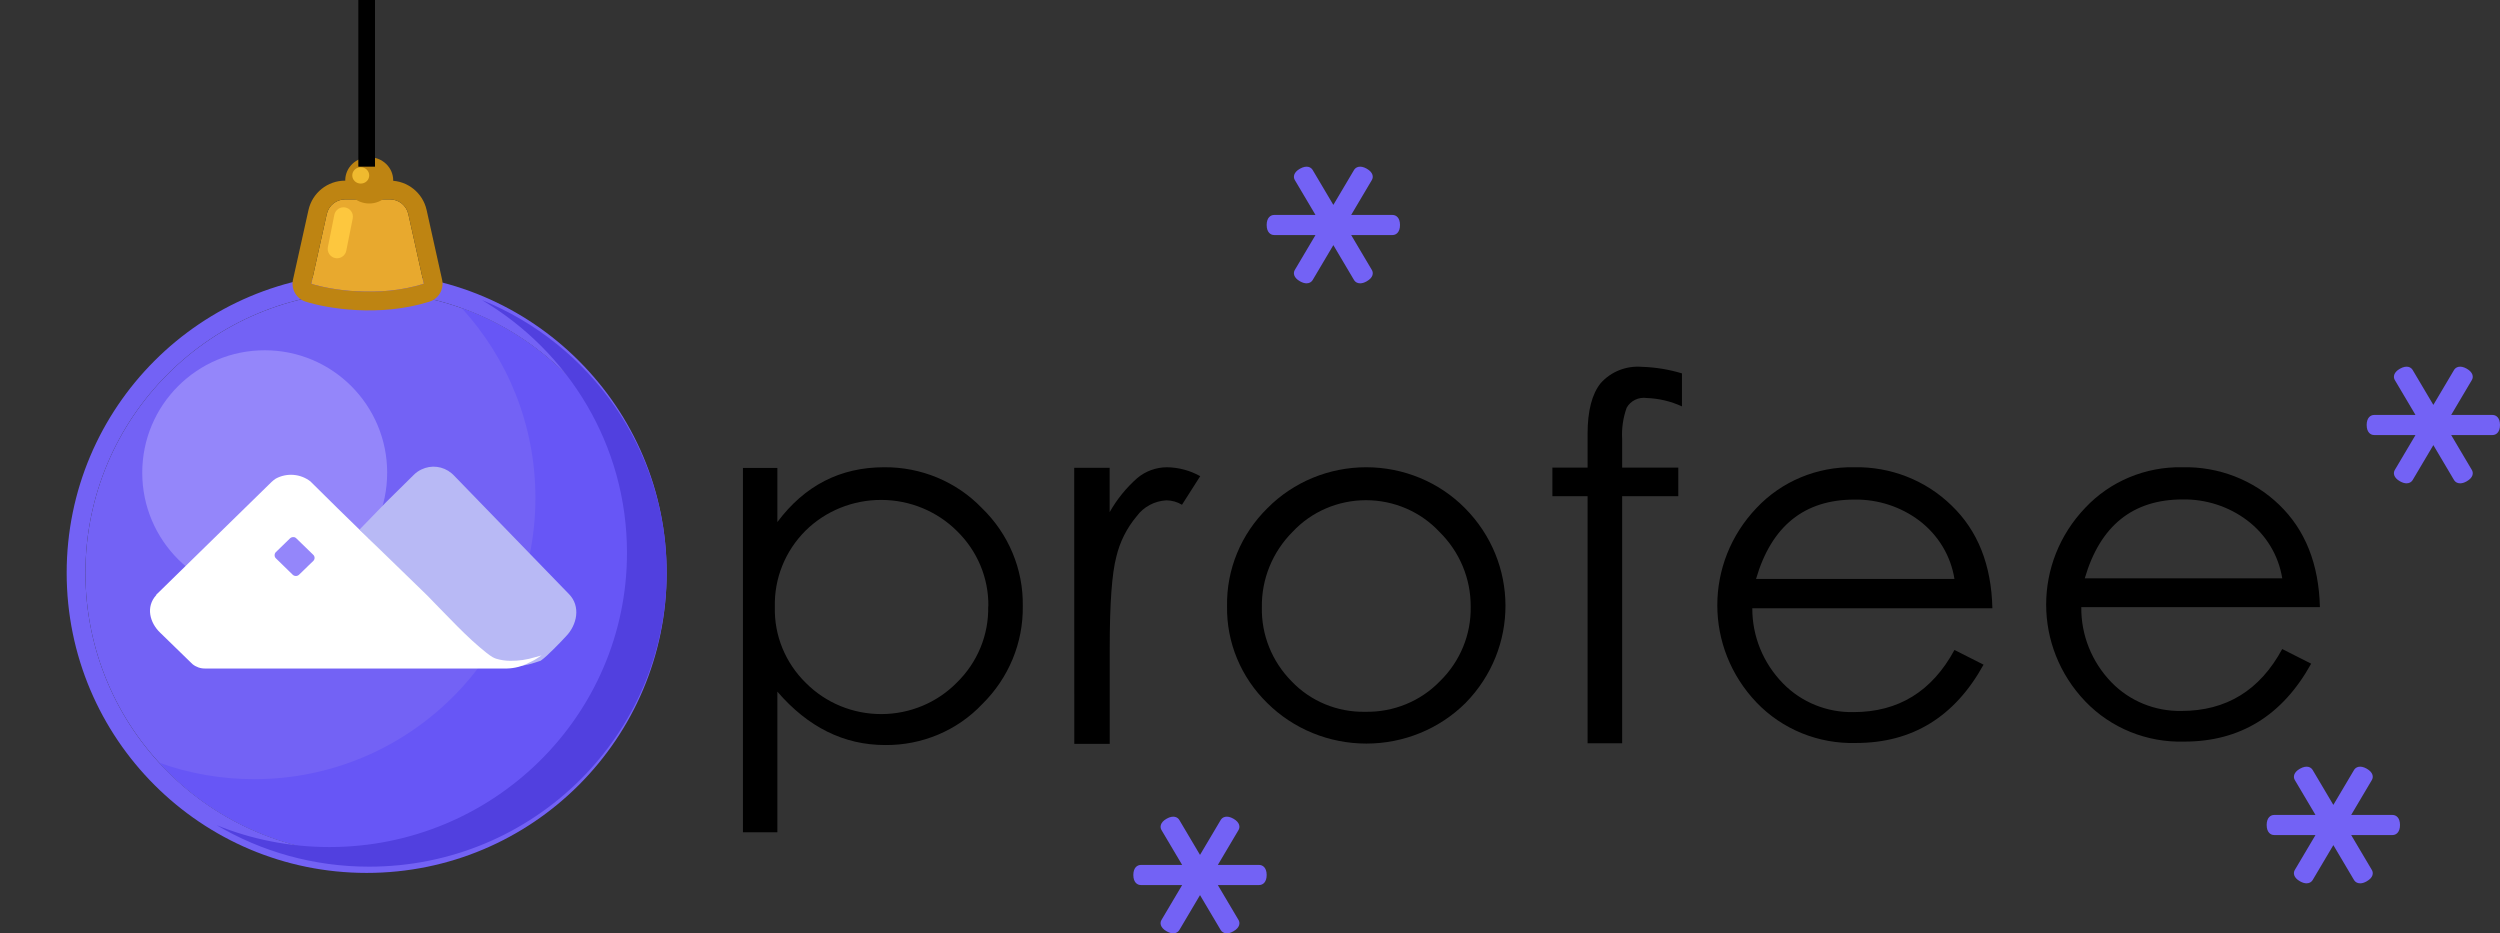 <svg width="150" height="56" viewBox="0 0 150 56" fill="none" xmlns="http://www.w3.org/2000/svg">
<rect x="0" y="0" width="150" height="56" fill="#333333" stroke="none"/>
<path d="M75.554 51.897H73.07L74.313 49.799C74.416 49.624 74.395 49.343 74.002 49.12C73.608 48.897 73.347 49.022 73.244 49.196L72.001 51.294L70.758 49.196C70.655 49.022 70.397 48.899 70.001 49.12C69.605 49.343 69.586 49.624 69.687 49.799L70.93 51.897H68.446C68.24 51.897 68 52.056 68 52.5C68 52.944 68.24 53.102 68.446 53.102H70.93L69.687 55.201C69.584 55.375 69.605 55.656 70.001 55.88C70.152 55.964 70.284 56 70.394 56C70.573 56 70.694 55.911 70.758 55.806L72.001 53.707L73.244 55.806C73.308 55.913 73.43 56 73.608 56C73.718 56 73.851 55.967 74.002 55.88C74.398 55.656 74.416 55.375 74.313 55.201L73.07 53.102H75.554C75.76 53.102 76 52.944 76 52.5C76 52.056 75.76 51.897 75.554 51.897Z" fill="#7362F5"/>
<path d="M83.554 12.897H81.07L82.313 10.799C82.416 10.624 82.395 10.343 82.002 10.12C81.608 9.897 81.347 10.022 81.244 10.196L80.001 12.294L78.758 10.196C78.655 10.022 78.397 9.899 78.001 10.12C77.605 10.343 77.586 10.624 77.687 10.799L78.93 12.897H76.446C76.24 12.897 76 13.056 76 13.5C76 13.944 76.24 14.102 76.446 14.102H78.93L77.687 16.201C77.584 16.375 77.605 16.656 78.001 16.88C78.152 16.964 78.284 17 78.394 17C78.573 17 78.694 16.911 78.758 16.806L80.001 14.707L81.244 16.806C81.308 16.913 81.43 17 81.608 17C81.718 17 81.851 16.966 82.002 16.88C82.398 16.656 82.416 16.375 82.313 16.201L81.07 14.102H83.554C83.76 14.102 84 13.944 84 13.5C84 13.056 83.76 12.897 83.554 12.897Z" fill="#7362F5"/>
<path d="M143.554 48.897H141.07L142.313 46.799C142.416 46.624 142.395 46.343 142.002 46.12C141.608 45.897 141.347 46.022 141.244 46.196L140.001 48.294L138.758 46.196C138.655 46.022 138.397 45.899 138.001 46.12C137.605 46.343 137.586 46.624 137.687 46.799L138.93 48.897H136.446C136.24 48.897 136 49.056 136 49.5C136 49.944 136.24 50.102 136.446 50.102H138.93L137.687 52.201C137.584 52.375 137.605 52.656 138.001 52.88C138.152 52.964 138.284 53 138.394 53C138.573 53 138.694 52.911 138.758 52.806L140.001 50.707L141.244 52.806C141.308 52.913 141.429 53 141.608 53C141.718 53 141.851 52.967 142.002 52.88C142.398 52.656 142.416 52.375 142.313 52.201L141.07 50.102H143.554C143.76 50.102 144 49.944 144 49.5C144 49.056 143.76 48.897 143.554 48.897Z" fill="#7362F5"/>
<path d="M149.554 24.897H147.07L148.313 22.799C148.416 22.625 148.395 22.343 148.002 22.12C147.608 21.897 147.347 22.022 147.244 22.196L146.001 24.294L144.758 22.196C144.655 22.022 144.397 21.899 144.001 22.12C143.605 22.343 143.586 22.625 143.687 22.799L144.93 24.897H142.446C142.24 24.897 142 25.055 142 25.5C142 25.944 142.24 26.102 142.446 26.102H144.93L143.687 28.201C143.584 28.375 143.605 28.656 144.001 28.88C144.152 28.964 144.284 29 144.394 29C144.573 29 144.694 28.911 144.758 28.806L146.001 26.707L147.244 28.806C147.308 28.913 147.429 29 147.608 29C147.718 29 147.851 28.966 148.002 28.88C148.398 28.656 148.416 28.375 148.313 28.201L147.07 26.102H149.554C149.76 26.102 150 25.944 150 25.5C150 25.055 149.76 24.897 149.554 24.897Z" fill="#7362F5"/>
<path fill-rule="evenodd" clip-rule="evenodd" d="M46.642 28.076H44.577V49.936H46.642V41.499C48.484 43.635 50.639 44.702 53.108 44.702C55.32 44.725 57.438 43.832 58.936 42.245C60.525 40.681 61.401 38.559 61.367 36.357C61.402 34.153 60.514 32.029 58.908 30.478C57.39 28.901 55.265 28.015 53.047 28.035C50.416 28.035 48.281 29.131 46.642 31.324V28.076ZM57.425 31.869C58.649 33.066 59.326 34.694 59.301 36.385H59.292C59.329 38.099 58.646 39.753 57.401 40.964C56.221 42.161 54.593 42.84 52.891 42.845C51.188 42.85 49.556 42.181 48.368 40.992C47.124 39.783 46.445 38.128 46.491 36.416C46.446 34.712 47.109 33.062 48.331 31.841C49.532 30.655 51.173 29.99 52.883 29.995C54.594 30 56.23 30.675 57.425 31.869Z" fill="black"/>
<path d="M64.453 28.067H66.579V30.73C67.01 29.965 67.568 29.275 68.231 28.689C68.729 28.269 69.365 28.037 70.023 28.035C70.722 28.046 71.407 28.23 72.013 28.57L70.919 30.286C70.638 30.115 70.313 30.023 69.981 30.02C69.273 30.059 68.621 30.407 68.207 30.968C67.609 31.678 67.189 32.515 66.978 33.411C66.715 34.408 66.584 36.218 66.584 38.841V44.634H64.458L64.453 28.067Z" fill="black"/>
<path fill-rule="evenodd" clip-rule="evenodd" d="M76.053 30.482C74.461 32.045 73.584 34.168 73.623 36.371C73.587 38.548 74.459 40.646 76.039 42.186C77.606 43.74 79.747 44.615 81.982 44.615C84.217 44.615 86.358 43.74 87.925 42.186C91.142 38.91 91.128 33.741 87.892 30.482C86.341 28.918 84.204 28.035 81.973 28.035C79.741 28.035 77.605 28.918 76.053 30.482ZM86.364 31.91C87.579 33.104 88.254 34.721 88.241 36.403C88.273 38.077 87.606 39.692 86.392 40.877C85.233 42.075 83.609 42.739 81.92 42.707C80.245 42.742 78.634 42.075 77.495 40.877C76.317 39.685 75.675 38.085 75.712 36.43C75.687 34.744 76.35 33.118 77.556 31.91C78.684 30.701 80.283 30.012 81.96 30.012C83.636 30.012 85.235 30.701 86.364 31.91Z" fill="black"/>
<path d="M100.918 22.403V24.384C100.257 24.079 99.538 23.908 98.807 23.881C98.32 23.809 97.839 24.041 97.601 24.462C97.385 25.064 97.293 25.701 97.329 26.337V28.058H100.698V29.773H97.329V44.597H95.255V29.773H93.143V28.058H95.255V26.035C95.255 24.654 95.517 23.638 96.043 22.988C96.656 22.299 97.569 21.936 98.502 22.009C99.322 22.034 100.135 22.166 100.918 22.403Z" fill="black"/>
<path fill-rule="evenodd" clip-rule="evenodd" d="M119.013 39.88L117.268 38.997C115.922 41.483 113.903 42.726 111.21 42.726C109.617 42.757 108.085 42.135 106.986 41.01C105.793 39.795 105.131 38.176 105.138 36.494H119.543C119.484 33.889 118.664 31.832 117.085 30.322C115.539 28.814 113.428 27.988 111.242 28.035C109.025 27.992 106.895 28.88 105.396 30.473C102.253 33.764 102.253 38.863 105.396 42.154C106.934 43.76 109.107 44.643 111.36 44.579C114.735 44.579 117.286 43.012 119.013 39.88ZM115.156 31.237C116.292 32.098 117.048 33.35 117.267 34.737H105.362C106.288 31.562 108.258 29.975 111.27 29.975C112.674 29.955 114.044 30.4 115.156 31.237Z" fill="black"/>
<path fill-rule="evenodd" clip-rule="evenodd" d="M138.67 39.821L136.933 38.942C135.594 41.419 133.577 42.657 130.88 42.657C129.3 42.684 127.782 42.064 126.694 40.946C125.509 39.727 124.858 38.105 124.878 36.426H139.195C139.129 33.836 138.315 31.79 136.75 30.286C135.208 28.795 133.108 27.982 130.936 28.035C128.729 27.992 126.609 28.877 125.118 30.464C121.987 33.737 121.987 38.813 125.118 42.085C126.649 43.683 128.812 44.562 131.054 44.496C134.404 44.496 136.943 42.938 138.67 39.821ZM134.832 31.224C135.963 32.078 136.715 33.322 136.935 34.701H125.086C126.006 31.544 127.966 29.966 130.966 29.966C132.363 29.946 133.727 30.39 134.832 31.224Z" fill="black"/>
<path d="M38.875 34.375C38.875 43.695 31.32 51.25 22 51.25C12.68 51.25 5.125 43.695 5.125 34.375C5.125 25.055 12.68 17.5 22 17.5C31.32 17.5 38.875 25.055 38.875 34.375Z" fill="#7362F5"/>
<path fill-rule="evenodd" clip-rule="evenodd" d="M40 34.375C40 44.316 31.941 52.375 22 52.375C12.059 52.375 4 44.316 4 34.375C4 24.434 12.059 16.375 22 16.375C31.941 16.375 40 24.434 40 34.375ZM22 51.25C31.32 51.25 38.875 43.695 38.875 34.375C38.875 25.055 31.32 17.5 22 17.5C12.68 17.5 5.125 25.055 5.125 34.375C5.125 43.695 12.68 51.25 22 51.25Z" fill="#7362F5"/>
<path fill-rule="evenodd" clip-rule="evenodd" d="M15.25 46.75C24.57 46.75 32.125 39.195 32.125 29.875C32.125 25.487 30.45 21.49 27.705 18.488C34.217 20.828 38.875 27.057 38.875 34.375C38.875 43.695 31.32 51.25 22 51.25C17.068 51.25 12.631 49.134 9.545 45.761C11.327 46.401 13.248 46.75 15.25 46.75Z" fill="#6756F6"/>
<path fill-rule="evenodd" clip-rule="evenodd" d="M19.764 50.823C29.625 50.823 37.619 42.918 37.619 33.167C37.619 26.721 34.126 21.082 28.908 18C35.416 20.636 40 26.961 40 34.345C40 44.095 32.006 52 22.144 52C18.802 52 15.675 51.092 13 49.512C15.086 50.357 17.37 50.823 19.764 50.823Z" fill="#5140DF"/>
<path d="M23.23 28.363C23.23 32.421 19.941 35.711 15.883 35.711C11.825 35.711 8.535 32.421 8.535 28.363C8.535 24.305 11.825 21.016 15.883 21.016C19.941 21.016 23.23 24.305 23.23 28.363Z" fill="#9486FA"/>
<path d="M23.4 11.964H20.705C20.178 11.964 19.721 12.33 19.607 12.845L18.678 17.026C19.797 17.384 22.714 17.884 25.428 17.026L24.498 12.845C24.384 12.33 23.928 11.964 23.4 11.964Z" fill="#E8A92E"/>
<path fill-rule="evenodd" clip-rule="evenodd" d="M26.526 16.782C26.652 17.352 26.323 17.923 25.767 18.099C22.762 19.049 19.595 18.5 18.335 18.098C17.781 17.921 17.453 17.35 17.579 16.782L18.509 12.601C18.738 11.571 19.651 10.839 20.705 10.839H23.4C24.455 10.839 25.368 11.571 25.597 12.601L26.526 16.782ZM18.678 17.026L19.607 12.845C19.721 12.33 20.178 11.964 20.705 11.964H23.4C23.928 11.964 24.384 12.33 24.498 12.845L25.428 17.026C22.714 17.884 19.797 17.384 18.678 17.026Z" fill="#BE8412"/>
<path fill-rule="evenodd" clip-rule="evenodd" d="M20.722 12.448C21.026 12.509 21.224 12.806 21.163 13.11L20.776 15.044C20.715 15.349 20.419 15.546 20.114 15.485C19.81 15.424 19.612 15.128 19.673 14.823L20.06 12.89C20.121 12.585 20.417 12.388 20.722 12.448Z" fill="#FDC73E"/>
<path d="M23.592 10.821C23.592 11.588 22.948 12.21 22.153 12.21C21.359 12.21 20.715 11.588 20.715 10.821C20.715 10.054 21.359 9.432 22.153 9.432C22.948 9.432 23.592 10.054 23.592 10.821Z" fill="#BE8412"/>
<path d="M22.153 10.524C22.153 10.795 21.926 11.015 21.645 11.015C21.364 11.015 21.136 10.795 21.136 10.524C21.136 10.253 21.364 10.033 21.645 10.033C21.926 10.033 22.153 10.253 22.153 10.524Z" fill="#F0BA2F"/>
<path d="M34.134 35.641L27.221 28.513C27.18 28.47 27.136 28.43 27.09 28.392C26.581 27.967 25.88 27.88 25.287 28.168C25.107 28.252 24.944 28.369 24.805 28.513L23.195 30.102L21.579 31.768L25.504 35.813C25.611 35.923 25.792 36.123 26.023 36.379C26.578 36.989 27.412 37.913 28.218 38.696C28.553 39.01 28.837 39.275 29.095 39.489L29.292 39.648C29.412 39.74 29.546 39.812 29.687 39.861C29.966 39.952 30.258 39.998 30.55 39.999C31.067 40.007 31.581 39.928 32.073 39.765C32.073 39.765 32.407 39.655 32.441 39.644C32.572 39.549 32.697 39.446 32.816 39.334C33.358 38.831 33.957 38.186 33.96 38.179C34.619 37.503 34.864 36.379 34.134 35.641Z" fill="#B8B9F5"/>
<path fill-rule="evenodd" clip-rule="evenodd" d="M30.611 39.649C31.12 39.656 31.626 39.582 32.111 39.43L32.499 39.324L32.17 39.536L32.114 39.568L32.032 39.617L31.873 39.697L31.735 39.764C31.33 39.981 30.878 40.1 30.417 40.111H30.166H25.084H12.416H12.31C12.031 40.116 11.759 40.021 11.546 39.845L9.608 37.959C8.998 37.38 8.721 36.416 9.38 35.7V35.68C9.386 35.675 9.391 35.667 9.397 35.659C9.407 35.644 9.417 35.629 9.43 35.629L16.288 28.923C16.366 28.848 16.451 28.78 16.542 28.72C17.206 28.358 18.029 28.423 18.625 28.884L18.664 28.923L20.289 30.529L20.579 30.812L21.775 31.979L25.641 35.735C25.743 35.834 25.912 36.011 26.128 36.237L26.152 36.262C26.295 36.406 26.456 36.573 26.631 36.753C27.126 37.263 27.727 37.882 28.314 38.421C28.634 38.714 28.924 38.961 29.177 39.16L29.372 39.308C29.489 39.398 29.62 39.47 29.761 39.52C30.036 39.604 30.323 39.648 30.611 39.649ZM16.556 33.123C16.505 33.171 16.477 33.237 16.477 33.306C16.473 33.374 16.498 33.442 16.546 33.492L17.567 34.488C17.622 34.538 17.694 34.564 17.768 34.559C17.843 34.555 17.912 34.521 17.96 34.466L18.121 34.312L18.18 34.254L18.474 33.968L18.533 33.91L18.797 33.656C18.847 33.608 18.875 33.542 18.875 33.473C18.875 33.404 18.847 33.338 18.797 33.29L17.775 32.297C17.74 32.26 17.694 32.235 17.643 32.226H17.59C17.52 32.226 17.453 32.253 17.403 32.3L16.556 33.123Z" fill="white"/>
<path d="M22 10L22 0" stroke="black"/>
</svg>
